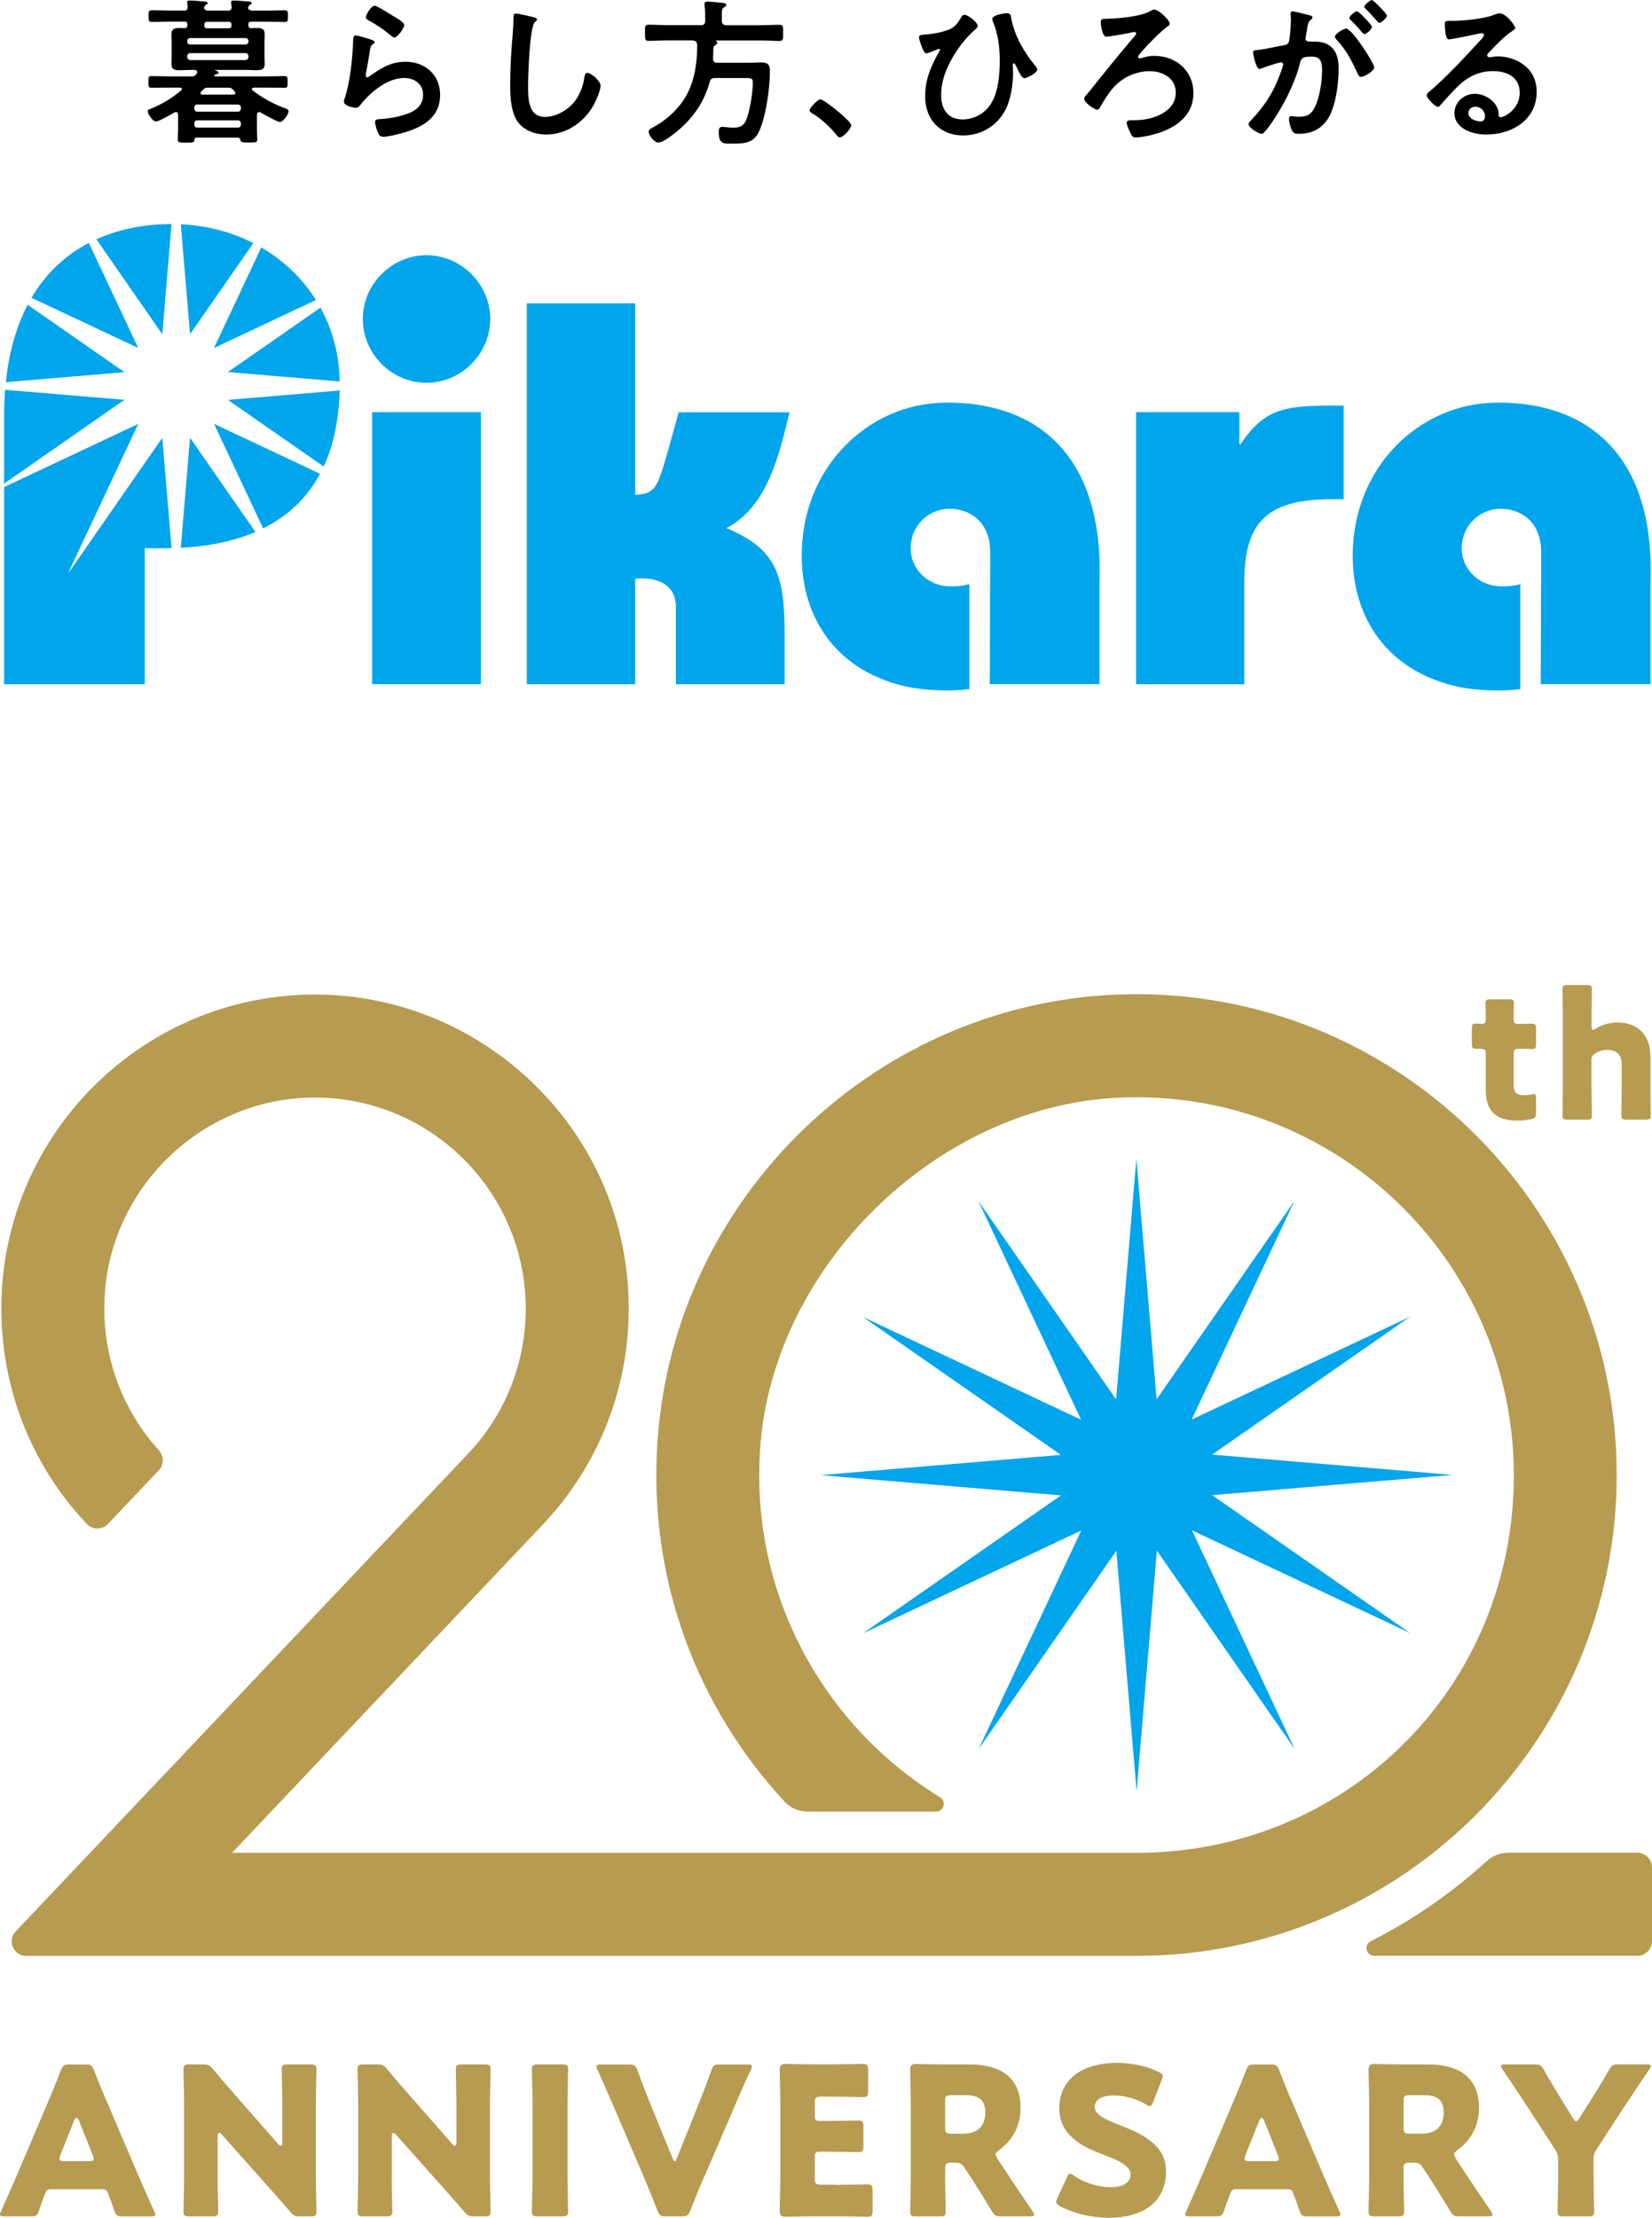 <svg width="260" height="349" viewBox="0 0 260 349" fill="none" xmlns="http://www.w3.org/2000/svg">
<g clip-path="url(#clip0_1_1124)">
<path d="M8.042 344.489C7.522 344.489 7.292 344.649 7.103 345.17C6.873 345.79 6.613 346.4 6.134 347.86C5.844 348.64 5.684 348.77 4.835 348.77H0.739C0.22 348.77 0 348.71 0 348.45C0 348.32 0.06 348.16 0.19 347.9C1.389 345.21 2.038 343.749 2.587 342.449L7.352 331.258C7.972 329.768 8.751 327.978 9.59 325.777C9.91 324.997 10.079 324.867 10.919 324.867H13.476C14.315 324.867 14.475 324.997 14.805 325.777C15.644 327.988 16.423 329.838 17.012 331.168L21.777 342.329C22.397 343.759 23.036 345.22 24.245 347.91C24.375 348.17 24.435 348.33 24.435 348.46C24.435 348.72 24.205 348.78 23.695 348.78H19.29C18.451 348.78 18.281 348.65 17.991 347.87C17.502 346.41 17.242 345.79 17.022 345.18C16.823 344.629 16.663 344.499 16.083 344.499H8.042V344.489ZM9.5 339.169C9.4 339.399 9.37 339.589 9.37 339.719C9.37 340.009 9.6 340.079 10.12 340.079H14.005C14.525 340.079 14.745 340.019 14.745 339.719C14.745 339.589 14.715 339.399 14.615 339.169L12.407 333.648C12.307 333.388 12.177 333.258 12.047 333.258C11.918 333.258 11.788 333.388 11.688 333.648L9.48 339.169H9.5Z" fill="#B69B51"/>
<path d="M34.245 342.279C34.245 344 34.345 347.73 34.345 347.96C34.345 348.64 34.146 348.77 33.406 348.77H29.81C29.061 348.77 28.871 348.64 28.871 347.96C28.871 347.73 28.971 344 28.971 342.279V331.348C28.971 329.628 28.871 325.898 28.871 325.668C28.871 324.987 29.061 324.857 29.81 324.857H31.948C32.757 324.857 33.017 324.987 33.536 325.608C34.735 327.068 35.874 328.368 37.043 329.698L43.786 337.389C43.945 337.589 44.105 337.679 44.205 337.679C44.335 337.679 44.435 337.519 44.435 337.159V331.348C44.435 329.628 44.335 325.898 44.335 325.668C44.335 324.987 44.525 324.857 45.274 324.857H48.87C49.61 324.857 49.809 324.987 49.809 325.668C49.809 325.898 49.709 329.628 49.709 331.348V342.279C49.709 344 49.809 347.73 49.809 347.96C49.809 348.64 49.62 348.77 48.87 348.77H47.252C46.443 348.77 46.183 348.64 45.664 348.03C44.495 346.67 43.426 345.47 42.097 343.97L34.905 335.889C34.745 335.699 34.615 335.629 34.515 335.629C34.355 335.629 34.255 335.789 34.255 336.149V342.279H34.245Z" fill="#B69B51"/>
<path d="M61.646 342.279C61.646 344 61.746 347.73 61.746 347.96C61.746 348.64 61.546 348.77 60.807 348.77H57.211C56.461 348.77 56.272 348.64 56.272 347.96C56.272 347.73 56.371 344 56.371 342.279V331.348C56.371 329.628 56.272 325.898 56.272 325.668C56.272 324.987 56.461 324.857 57.211 324.857H59.348C60.157 324.857 60.417 324.987 60.937 325.608C62.135 327.068 63.274 328.368 64.443 329.698L71.186 337.389C71.346 337.589 71.506 337.679 71.606 337.679C71.735 337.679 71.835 337.519 71.835 337.159V331.348C71.835 329.628 71.735 325.898 71.735 325.668C71.735 324.987 71.925 324.857 72.674 324.857H76.271C77.01 324.857 77.21 324.987 77.21 325.668C77.21 325.898 77.11 329.628 77.11 331.348V342.279C77.11 344 77.21 347.73 77.21 347.96C77.21 348.64 77.02 348.77 76.271 348.77H74.652C73.843 348.77 73.584 348.64 73.064 348.03C71.895 346.67 70.826 345.47 69.498 343.97L62.305 335.889C62.145 335.699 62.016 335.629 61.916 335.629C61.756 335.629 61.656 335.789 61.656 336.149V342.279H61.646Z" fill="#B69B51"/>
<path d="M84.652 348.77C83.913 348.77 83.713 348.64 83.713 347.96C83.713 347.73 83.813 344 83.813 342.279V331.348C83.813 329.628 83.713 325.898 83.713 325.668C83.713 324.987 83.913 324.857 84.652 324.857H88.478C89.227 324.857 89.417 324.987 89.417 325.668C89.417 325.898 89.317 329.628 89.317 331.348V342.279C89.317 344 89.417 347.73 89.417 347.96C89.417 348.64 89.227 348.77 88.478 348.77H84.652Z" fill="#B69B51"/>
<path d="M110.906 342.309C110.286 343.799 109.507 345.65 108.638 347.86C108.308 348.64 108.148 348.77 107.309 348.77H104.812C103.973 348.77 103.803 348.64 103.483 347.86C102.604 345.65 101.865 343.799 101.246 342.379L96.581 331.478C95.931 329.988 95.252 328.428 94.053 325.737C93.923 325.477 93.863 325.317 93.863 325.187C93.863 324.927 94.093 324.867 94.612 324.867H99.018C99.857 324.867 100.017 324.997 100.317 325.777C101.256 328.338 101.875 329.868 102.394 331.168L105.831 339.569C105.961 339.899 106.091 340.089 106.19 340.089C106.32 340.089 106.42 339.899 106.55 339.569L109.887 331.258C110.436 329.858 111.055 328.338 111.964 325.777C112.254 324.997 112.424 324.867 113.263 324.867H117.579C118.098 324.867 118.328 324.927 118.328 325.187C118.328 325.317 118.258 325.507 118.168 325.737C116.899 328.428 116.22 330.018 115.641 331.388L110.936 342.329L110.906 342.309Z" fill="#B69B51"/>
<path d="M131.504 343.81C133.022 343.81 136.299 343.74 136.529 343.74C137.208 343.74 137.338 343.93 137.338 344.68V347.89C137.338 348.64 137.208 348.83 136.529 348.83C136.299 348.83 133.022 348.76 131.504 348.76H128.197C126.709 348.76 123.852 348.83 123.622 348.83C122.943 348.83 122.713 348.6 122.713 347.92C122.713 347.69 122.813 344.09 122.813 342.369V331.238C122.813 329.518 122.713 325.917 122.713 325.687C122.713 325.007 122.943 324.777 123.622 324.777C123.852 324.777 126.699 324.847 128.197 324.847H130.794C132.313 324.847 135.59 324.777 135.819 324.777C136.499 324.777 136.628 324.967 136.628 325.717V329.058C136.628 329.808 136.499 329.998 135.819 329.998C135.59 329.998 132.313 329.928 130.794 329.928H129.206C128.397 329.928 128.237 330.088 128.237 330.898V332.878C128.237 333.628 128.367 333.758 129.116 333.758H130.055C131.584 333.758 134.85 333.688 135.08 333.688C135.759 333.688 135.889 333.888 135.889 334.628V337.709C135.889 338.459 135.759 338.649 135.08 338.649C134.85 338.649 131.584 338.589 130.055 338.589H129.116C128.367 338.589 128.237 338.719 128.237 339.469V342.809C128.237 343.62 128.397 343.78 129.206 343.78H131.504V343.81Z" fill="#B69B51"/>
<path d="M148.746 342.279C148.746 343.999 148.846 347.73 148.846 347.96C148.846 348.64 148.657 348.77 147.907 348.77H144.181C143.432 348.77 143.242 348.64 143.242 347.96C143.242 347.73 143.342 343.999 143.342 342.279V331.248C143.342 329.528 143.242 325.927 143.242 325.697C143.242 325.017 143.472 324.787 144.151 324.787C144.381 324.787 147.228 324.857 148.726 324.857H152.652C157.058 324.857 160.624 326.607 160.624 331.668C160.624 334.658 159.266 336.858 157.258 338.319C156.868 338.609 156.708 338.809 156.708 339.029C156.708 339.189 156.808 339.389 156.998 339.709L158.067 341.329C159.425 343.409 160.494 344.999 162.502 347.95C162.662 348.21 162.762 348.37 162.762 348.5C162.762 348.7 162.532 348.76 162.083 348.76H157.547C156.708 348.76 156.508 348.63 156.089 347.92C154.79 345.78 153.721 344.059 152.812 342.659L151.803 341.139C151.354 340.459 151.154 340.329 150.315 340.329H149.695C148.886 340.329 148.756 340.459 148.756 341.269V342.279H148.746ZM148.746 334.788C148.746 335.598 148.906 335.758 149.715 335.758H151.534C153.581 335.758 155.07 334.818 155.07 332.388C155.07 330.408 153.931 329.698 152.183 329.698H149.715C148.906 329.698 148.746 329.858 148.746 330.668V334.788Z" fill="#B69B51"/>
<path d="M183.52 341.659C183.52 346.27 180.214 348.99 174.44 348.99C171.683 348.99 168.836 348.24 166.888 347.2C166.438 346.94 166.238 346.78 166.238 346.49C166.238 346.33 166.308 346.13 166.428 345.84L167.887 342.689C168.076 342.269 168.216 342.039 168.406 342.039C168.566 342.039 168.766 342.169 169.055 342.359C170.704 343.56 172.981 344.18 174.789 344.18C176.737 344.18 177.936 343.44 177.936 342.199C177.936 340.769 175.958 339.929 173.301 338.919C170.254 337.749 166.718 335.969 166.718 331.778C166.718 327.198 170.314 324.607 175.858 324.607C178.196 324.607 180.623 325.187 182.312 326.008C182.761 326.238 182.991 326.398 182.991 326.688C182.991 326.848 182.921 327.048 182.831 327.308L181.502 330.748C181.303 331.198 181.173 331.428 180.953 331.428C180.793 331.428 180.623 331.328 180.334 331.138C178.935 330.298 176.997 329.738 175.339 329.738C173.101 329.738 172.292 330.578 172.292 331.558C172.292 332.758 174.01 333.538 176.018 334.319C179.485 335.679 183.51 337.369 183.51 341.649L183.52 341.659Z" fill="#B69B51"/>
<path d="M194.559 344.489C194.04 344.489 193.81 344.649 193.62 345.17C193.39 345.79 193.13 346.4 192.651 347.86C192.361 348.64 192.191 348.77 191.352 348.77H187.267C186.747 348.77 186.527 348.71 186.527 348.45C186.527 348.32 186.587 348.16 186.717 347.9C187.916 345.21 188.565 343.749 189.115 342.449L193.88 331.258C194.499 329.768 195.278 327.978 196.117 325.777C196.437 324.997 196.607 324.867 197.446 324.867H200.003C200.842 324.867 201.002 324.997 201.332 325.777C202.171 327.988 202.95 329.838 203.54 331.168L208.305 342.329C208.924 343.759 209.563 345.22 210.772 347.91C210.902 348.17 210.962 348.33 210.962 348.46C210.962 348.72 210.732 348.78 210.223 348.78H205.817C204.978 348.78 204.808 348.65 204.519 347.87C204.029 346.41 203.769 345.79 203.55 345.18C203.35 344.629 203.19 344.499 202.611 344.499H194.569L194.559 344.489ZM196.017 339.169C195.918 339.399 195.888 339.589 195.888 339.719C195.888 340.009 196.117 340.079 196.637 340.079H200.523C201.042 340.079 201.262 340.019 201.262 339.719C201.262 339.589 201.232 339.399 201.132 339.169L198.924 333.648C198.825 333.388 198.695 333.258 198.565 333.258C198.435 333.258 198.305 333.388 198.205 333.648L195.998 339.169H196.017Z" fill="#B69B51"/>
<path d="M220.891 342.279C220.891 343.999 220.991 347.73 220.991 347.96C220.991 348.64 220.801 348.77 220.052 348.77H216.326C215.577 348.77 215.387 348.64 215.387 347.96C215.387 347.73 215.487 343.999 215.487 342.279V331.248C215.487 329.528 215.387 325.927 215.387 325.697C215.387 325.017 215.616 324.787 216.296 324.787C216.526 324.787 219.373 324.857 220.871 324.857H224.797C229.202 324.857 232.769 326.607 232.769 331.668C232.769 334.658 231.41 336.858 229.402 338.319C229.013 338.609 228.853 338.809 228.853 339.029C228.853 339.189 228.953 339.389 229.142 339.709L230.211 341.329C231.57 343.409 232.639 344.999 234.647 347.95C234.807 348.21 234.906 348.37 234.906 348.5C234.906 348.7 234.677 348.76 234.227 348.76H229.692C228.853 348.76 228.653 348.63 228.233 347.92C226.935 345.78 225.866 344.059 224.957 342.659L223.948 341.139C223.498 340.459 223.299 340.329 222.459 340.329H221.84C221.031 340.329 220.901 340.459 220.901 341.269V342.279H220.891ZM220.891 334.788C220.891 335.598 221.051 335.758 221.86 335.758H223.678C225.726 335.758 227.214 334.818 227.214 332.388C227.214 330.408 226.076 329.698 224.327 329.698H221.86C221.051 329.698 220.891 329.858 220.891 330.668V334.788Z" fill="#B69B51"/>
<path d="M250.799 342.28C250.799 344 250.899 347.73 250.899 347.96C250.899 348.64 250.71 348.77 249.96 348.77H246.074C245.335 348.77 245.135 348.64 245.135 347.96C245.135 347.73 245.235 344 245.235 342.28V339.979C245.235 339.199 245.135 338.839 244.716 338.199L240.7 331.998C239.561 330.278 238.332 328.368 236.484 325.668C236.325 325.408 236.225 325.248 236.225 325.118C236.225 324.918 236.454 324.858 236.904 324.858H241.539C242.378 324.858 242.578 324.988 242.968 325.698C243.937 327.448 244.786 328.778 245.725 330.338L247.543 333.289C247.773 333.649 247.902 333.779 248.062 333.779C248.222 333.779 248.392 333.619 248.582 333.289L250.49 330.268C251.429 328.748 252.278 327.448 253.247 325.688C253.666 324.978 253.866 324.848 254.705 324.848H259.141C259.6 324.848 259.82 324.908 259.82 325.108C259.82 325.238 259.72 325.398 259.56 325.658C257.782 328.258 256.743 329.848 255.375 331.918L251.319 338.149C250.899 338.799 250.799 339.159 250.799 339.929V342.27V342.28Z" fill="#B69B51"/>
<path d="M241.73 175.16C241.73 175.82 241.59 175.99 240.931 176.12C240.242 176.26 239.532 176.34 238.783 176.34C235.017 176.34 233.838 174.41 233.838 171.5V165.859C233.838 165.169 233.589 165.029 232.849 165.029H232.38C231.721 165.029 231.641 164.889 231.641 164.229V161.869C231.641 161.269 231.721 161.068 232.25 161.068C232.5 161.068 232.879 161.098 233.239 161.098C233.629 161.098 233.838 160.938 233.838 160.438V159.998C233.838 159.228 233.788 158.288 233.788 157.938C233.788 157.358 233.978 157.248 234.618 157.248H237.475C238.074 157.248 238.274 157.358 238.274 157.858C238.274 158.218 238.224 159.618 238.224 160.278C238.224 160.998 238.334 161.108 239.023 161.108H239.932C240.232 161.108 240.701 161.078 240.921 161.078C241.64 161.078 241.75 161.189 241.75 161.909V164.249C241.75 164.879 241.67 165.079 241.151 165.079C240.791 165.079 240.302 165.049 239.942 165.049H239.063C238.374 165.049 238.234 165.189 238.234 165.879V170.8C238.234 171.93 238.703 172.34 239.942 172.34C240.302 172.34 240.631 172.29 240.981 172.23C241.171 172.18 241.311 172.15 241.42 172.15C241.7 172.15 241.75 172.34 241.75 172.84V175.18L241.73 175.16Z" fill="#B69B51"/>
<path d="M250.489 171.51C250.489 172.64 250.539 175.3 250.539 175.5C250.539 176.08 250.379 176.19 249.74 176.19H246.713C246.084 176.19 245.914 176.08 245.914 175.5C245.914 175.31 245.964 172.64 245.964 171.51V159.679C245.964 158.548 245.914 155.878 245.914 155.688C245.914 155.108 246.074 154.998 246.713 154.998H249.74C250.369 154.998 250.539 155.108 250.539 155.688C250.539 155.958 250.489 158.578 250.489 159.679V161.469C250.489 161.859 250.539 162.049 250.709 162.049C250.819 162.049 250.959 161.999 251.179 161.859C252.138 161.249 253.296 160.899 254.615 160.899C257.522 160.899 259.75 162.659 259.75 166.259V171.51C259.75 172.64 259.8 175.3 259.8 175.5C259.8 176.08 259.64 176.19 259 176.19H255.974C255.344 176.19 255.174 176.08 255.174 175.5C255.174 175.31 255.224 172.64 255.224 171.51V167.379C255.224 166.169 254.565 165.209 252.997 165.209C252.367 165.209 251.728 165.349 251.129 165.729C250.609 166.059 250.469 166.279 250.469 166.909V171.5L250.489 171.51Z" fill="#B69B51"/>
<path d="M190.772 235.278L228.593 232.088L190.763 228.897L221.92 207.205L187.556 223.377L203.709 188.993L182.032 220.196L178.845 182.332L175.658 220.206L153.991 189.013L170.144 223.407L135.8 207.235L166.967 228.937L129.146 232.128L166.977 235.318L135.82 257.021L170.174 240.839L154.021 275.233L175.698 244.029L178.885 281.893L182.072 244.009L203.749 275.213L187.596 240.809L221.94 256.981L190.772 235.278Z" fill="#00A5EB"/>
<path d="M254.447 232.107C254.447 189.772 219.533 155.438 177.007 156.468C138.238 157.408 106.101 188.122 103.474 226.856C101.985 248.738 109.867 268.811 123.473 283.502C124.412 284.523 125.751 285.073 127.139 285.073H147.318C148.537 285.073 148.996 283.472 147.967 282.832C129.826 271.721 118.069 251.149 119.627 228.016C121.555 199.373 147.368 174.08 176.008 172.73C210.053 171.12 238.254 198.383 238.254 232.117C238.254 265.85 211.611 291.563 178.875 291.563H36.513L85.652 239.677C95.582 229.046 100.347 214.665 98.599 199.953C95.692 175.49 74.734 156.768 50.129 156.508C22.658 156.198 0.211 178.49 0.211 205.924C0.211 215.645 3.028 225.056 8.362 233.137C9.931 235.507 11.699 237.727 13.637 239.787C14.556 240.758 16.094 240.768 17.014 239.787L24.985 231.377C25.824 230.496 25.824 229.126 25.015 228.226C23.866 226.966 22.817 225.616 21.878 224.196C17.753 217.945 15.875 210.494 16.544 202.903C18.003 186.441 31.748 173.39 48.241 172.74C67.131 171.99 82.745 187.161 82.745 205.924C82.745 214.375 79.569 222.425 73.855 228.556L2.469 303.925C1.09 305.375 2.119 307.775 4.127 307.775H178.875C220.542 307.775 254.447 273.831 254.447 232.107Z" fill="#B69B51"/>
<path d="M233.947 292.903C228.493 297.864 222.369 302.114 215.726 305.475C214.587 306.045 215.007 307.765 216.285 307.765H257.682C258.961 307.765 260 306.725 260 305.445V293.863C260 292.583 258.961 291.543 257.682 291.543H237.383C236.105 291.543 234.886 292.033 233.947 292.893V292.903Z" fill="#B69B51"/>
<path d="M77.151 50.195C77.151 55.636 72.645 60.236 67.121 60.236C61.597 60.236 57.102 55.646 57.102 50.195C57.102 44.745 61.607 40.164 67.121 40.164C72.635 40.164 77.151 44.755 77.151 50.195Z" fill="#00A5EB"/>
<path d="M75.683 64.857H58.57V107.662H75.683V64.857Z" fill="#00A5EB"/>
<path d="M82.914 107.673V47.736H99.966V77.88C102.923 77.69 103.363 76.9 104.651 72.599C105.161 70.889 106.04 67.679 106.809 64.868H124.261C122.623 71.599 120.795 79.74 114.331 83.1C122.183 86.401 123.492 90.381 123.492 99.882V107.673H106.38V95.602C106.38 91.831 103.303 90.771 99.966 91.061V107.673H82.914Z" fill="#00A5EB"/>
<path d="M178.805 64.858H195.058V69.909H195.228C198.894 64.508 201.891 63.828 209.413 63.828H211.471V78.56H209.593C199.333 78.56 195.827 82.23 195.827 91.661V107.673H178.805V64.868V64.858Z" fill="#00A5EB"/>
<path d="M148.557 63.368C136.819 63.538 126.12 73.349 126.18 87.55C126.22 97.332 131.704 105.722 142.933 108.103C145.54 108.653 149.815 108.833 152.553 108.433V91.931C151.094 92.321 149.706 92.341 148.637 92.201C145.889 91.841 143.332 89.561 143.332 86.29C143.332 82.4 146.469 80.049 149.436 80.059C152.413 80.059 155.739 81.87 155.839 86.68C155.869 88.15 155.829 93.911 155.809 93.911C155.829 93.911 155.779 107.663 155.779 107.663H173.041V91.701C173.771 71.809 163.341 63.138 148.567 63.358L148.557 63.368Z" fill="#00A5EB"/>
<path d="M235.275 63.368C223.528 63.538 212.849 73.349 212.899 87.55C212.929 97.332 218.433 105.722 229.651 108.103C232.249 108.653 236.534 108.833 239.271 108.433V91.931C237.813 92.321 236.414 92.341 235.365 92.201C232.628 91.841 230.061 89.561 230.061 86.29C230.061 82.4 233.208 80.049 236.154 80.059C239.131 80.059 242.458 81.87 242.558 86.68C242.578 88.15 242.548 93.911 242.528 93.911C242.548 93.911 242.488 107.663 242.488 107.663H259.76V91.701C260.489 71.809 250.06 63.138 235.265 63.358L235.275 63.368Z" fill="#00A5EB"/>
<path d="M39.869 38.253C36.493 36.533 32.617 35.483 28.451 35.293L29.91 52.595L39.869 38.253Z" fill="#00A5EB"/>
<path d="M26.992 35.264C22.786 35.264 18.75 36.034 15.164 37.654L25.543 52.596L26.992 35.264Z" fill="#00A5EB"/>
<path d="M49.729 47.215C47.601 43.834 44.664 40.994 41.118 38.934L33.676 54.765L49.729 47.205V47.215Z" fill="#00A5EB"/>
<path d="M13.986 38.225C10.37 40.105 7.263 42.945 4.955 46.856L21.758 54.767L13.976 38.215L13.986 38.225Z" fill="#00A5EB"/>
<path d="M53.455 60.038C53.405 55.797 52.326 51.857 50.438 48.406L35.863 58.547L53.455 60.028V60.038Z" fill="#00A5EB"/>
<path d="M50.937 73.419C52.496 70.058 53.335 66.058 53.455 61.447L35.873 62.927L50.937 73.419Z" fill="#00A5EB"/>
<path d="M41.407 83.149C45.353 81.189 48.35 78.319 50.368 74.558L33.685 66.697L41.407 83.139V83.149Z" fill="#00A5EB"/>
<path d="M28.451 86.201C32.967 85.971 36.892 85.13 40.199 83.71L29.91 68.889L28.451 86.201Z" fill="#00A5EB"/>
<path d="M4.354 47.955C2.616 51.276 1.417 55.316 0.918 60.136L19.589 58.566L4.354 47.965V47.955Z" fill="#00A5EB"/>
<path d="M10.698 90.25L21.756 66.707L0.648 76.648V107.672H22.785V86.249C23.695 86.289 24.654 86.269 25.782 86.269C26.192 86.269 26.602 86.269 27.001 86.259L25.543 68.897L10.708 90.26L10.698 90.25Z" fill="#00A5EB"/>
<path d="M0.808 61.338C0.708 62.618 0.648 63.958 0.648 65.358V76.1L19.579 62.918L0.798 61.338H0.808Z" fill="#00A5EB"/>
<path d="M28.96 1.67C29.36 1.67 29.53 1.52 29.53 1.12C29.53 0.95 29.51 0.75 29.48 0.57C29.48 0.49 29.45 0.42 29.45 0.35C29.45 0.1 29.669 0.08 29.869 0.08C30.319 0.08 31.587 0.18 32.087 0.23C32.257 0.23 32.686 0.26 32.686 0.5C32.686 0.63 32.556 0.67 32.387 0.8C32.287 0.85 32.257 0.9 32.187 1L32.157 1.05L32.107 1.27C32.207 1.59 32.477 1.67 32.776 1.67H35.893C36.263 1.67 36.462 1.52 36.462 1.12L36.392 0.57C36.392 0.49 36.362 0.42 36.362 0.35C36.362 0.1 36.582 0.08 36.812 0.08C37.232 0.08 38.53 0.18 39.01 0.23C39.179 0.23 39.609 0.26 39.609 0.5C39.609 0.63 39.479 0.67 39.339 0.8C39.209 0.85 39.19 0.9 39.12 1L39.09 1.05C39.07 1.13 39.07 1.18 39.04 1.27C39.11 1.59 39.439 1.64 39.709 1.67H41.827C42.796 1.67 43.775 1.62 44.744 1.62C45.343 1.62 45.313 1.82 45.313 2.54C45.313 3.26 45.343 3.46 44.744 3.46C43.775 3.46 42.796 3.41 41.827 3.41H39.559C39.209 3.41 39.09 3.54 39.09 3.861V3.911C39.09 4.161 39.14 4.411 39.459 4.431C39.779 4.411 40.129 4.411 40.458 4.411C41.178 4.411 41.657 4.531 41.657 5.361C41.657 5.781 41.627 6.231 41.627 6.661V8.781C41.627 9.231 41.657 9.651 41.657 10.101C41.657 10.901 41.207 11.051 40.258 11.051C39.809 11.051 39.26 11.001 38.59 11.001H33.875C33.805 11.001 33.805 11.051 33.845 11.071C34.015 11.141 34.395 11.221 34.395 11.441C34.395 11.611 34.175 11.661 34.045 11.691C33.945 11.721 33.895 11.721 33.795 11.791C33.745 11.821 33.715 11.841 33.715 11.891C33.715 11.921 33.745 11.991 33.895 12.021H41.947C42.896 12.021 43.865 11.971 44.814 11.971C45.283 11.971 45.263 12.242 45.263 12.892C45.263 13.542 45.293 13.812 44.814 13.812C43.865 13.812 42.896 13.792 41.947 13.792H39.949C39.799 13.792 39.649 13.842 39.649 14.012C39.649 14.092 39.699 14.142 39.749 14.212C41.247 15.382 42.936 16.312 44.714 16.982C45.063 17.102 45.413 17.202 45.413 17.502C45.413 18.002 44.544 19.202 44.044 19.202C43.675 19.202 41.457 17.952 41.008 17.702C40.938 17.652 40.858 17.632 40.788 17.632C40.538 17.632 40.468 17.832 40.438 18.032V20.482C40.438 20.983 40.488 21.453 40.488 21.953C40.488 22.453 40.218 22.423 39.17 22.423C38.201 22.423 37.971 22.423 37.871 22.103C37.801 21.833 37.721 21.653 37.401 21.653H30.898C30.728 21.653 30.628 21.723 30.599 21.923C30.599 22.473 30.379 22.443 29.3 22.443C28.301 22.443 27.981 22.463 27.981 21.973C27.981 21.483 28.031 21.003 28.031 20.502V18.032C28.001 17.832 27.931 17.632 27.681 17.632C27.612 17.632 27.532 17.662 27.462 17.702C26.962 17.972 24.994 19.122 24.545 19.122C24.025 19.122 23.246 17.902 23.246 17.502C23.246 17.252 23.596 17.152 23.796 17.082C25.494 16.412 27.162 15.382 28.531 14.212C28.601 14.162 28.631 14.112 28.631 14.012C28.631 13.842 28.481 13.792 28.331 13.792H26.663C25.713 13.792 24.765 13.812 23.826 13.812C23.326 13.812 23.356 13.542 23.356 12.841C23.356 12.242 23.356 11.971 23.826 11.971C24.774 11.971 25.724 12.021 26.663 12.021H30.179C30.499 12.021 30.678 11.971 30.878 11.701L30.948 11.571C30.998 11.501 31.048 11.421 31.048 11.351C31.048 11.031 30.678 11.001 30.599 11.001H30.049C29.4 11.001 28.75 11.051 28.101 11.051C27.452 11.051 26.982 10.881 26.982 10.101C26.982 9.681 27.012 9.301 27.012 8.781V6.661C27.012 6.141 26.982 5.761 26.982 5.361C26.982 4.591 27.432 4.411 28.131 4.411C28.451 4.411 28.78 4.411 29.1 4.431C29.4 4.411 29.47 4.211 29.5 3.931V3.851C29.5 3.53 29.35 3.4 29.03 3.4H26.882C25.913 3.4 24.914 3.45 23.945 3.45C23.376 3.45 23.376 3.25 23.376 2.53C23.376 1.81 23.376 1.61 23.945 1.61C24.914 1.61 25.913 1.66 26.882 1.66H28.95L28.96 1.67ZM39.11 6.461C39.09 6.191 38.91 6.011 38.64 5.991H29.939C29.64 5.991 29.49 6.191 29.47 6.461V6.531C29.47 6.831 29.64 7.001 29.939 7.001H38.64C38.91 6.971 39.11 6.831 39.11 6.531V6.461ZM29.939 8.361C29.64 8.361 29.49 8.561 29.47 8.831V8.981C29.5 9.251 29.64 9.451 29.939 9.451H38.64C38.91 9.421 39.09 9.251 39.11 8.981V8.831C39.09 8.561 38.91 8.381 38.64 8.361H29.939ZM37.911 16.922C37.911 16.642 37.741 16.452 37.441 16.452H31.058C30.758 16.452 30.588 16.652 30.588 16.922V17.072C30.588 17.372 30.758 17.572 31.058 17.572H37.441C37.741 17.572 37.911 17.372 37.911 17.072V16.922ZM31.058 18.942C30.758 18.942 30.588 19.112 30.588 19.412V19.612C30.588 19.882 30.758 20.082 31.058 20.082H37.441C37.741 20.082 37.911 19.882 37.911 19.612V19.412C37.911 19.112 37.741 18.942 37.441 18.942H31.058ZM32.726 13.802C32.377 13.802 32.257 13.822 32.007 14.072C31.877 14.202 31.787 14.322 31.657 14.422C31.607 14.492 31.558 14.572 31.558 14.642C31.558 14.842 31.707 14.892 31.857 14.892H36.722C36.722 14.892 37.042 14.892 37.042 14.642C37.042 14.542 36.992 14.492 36.942 14.422C36.842 14.322 36.742 14.222 36.672 14.102C36.422 13.852 36.303 13.802 35.923 13.802H32.736H32.726ZM36.013 4.441C36.263 4.421 36.432 4.371 36.432 3.971V3.901C36.432 3.58 36.303 3.43 35.963 3.43H32.626C32.327 3.43 32.157 3.56 32.157 3.901C32.157 4.201 32.207 4.451 32.576 4.451H36.013V4.441Z" fill="black"/>
<path d="M58.519 6.291C58.688 6.361 58.968 6.441 58.968 6.641C58.968 6.791 58.838 6.861 58.748 6.911C58.349 7.161 58.329 7.381 58.229 7.881C58.029 9.031 57.879 10.201 57.629 11.352C57.599 11.502 57.559 11.722 57.559 11.872C57.559 12.022 57.629 12.172 57.809 12.172C57.939 12.172 58.029 12.102 58.129 12.022C59.977 10.722 61.465 9.721 63.833 9.721C66.9 9.721 69.267 11.772 69.267 14.912C69.267 18.452 66.63 19.953 63.613 20.853C62.844 21.073 61.146 21.523 60.377 21.523C59.827 21.523 59.677 21.303 59.458 20.823C59.288 20.453 59.038 19.622 59.038 19.203C59.038 18.802 59.338 18.782 59.657 18.752C60.726 18.702 61.925 18.532 62.974 18.252C64.742 17.802 66.59 17.032 66.59 14.912C66.59 13.192 65.192 12.272 63.603 12.272C60.986 12.272 58.349 14.472 56.77 16.442C56.571 16.692 56.371 16.962 56.021 16.962C55.801 16.962 54.123 16.712 54.123 15.992C54.123 15.742 54.293 15.372 54.373 15.122C54.593 14.322 54.792 13.502 54.942 12.672C55.262 10.871 55.462 9.051 55.542 7.231C55.542 7.031 55.572 6.861 55.572 6.681C55.572 5.961 55.602 5.581 55.991 5.581C56.361 5.581 58.109 6.131 58.538 6.281L58.519 6.291ZM58.968 0.9C59.338 0.9 61.355 2.201 61.805 2.471C62.175 2.691 63.623 3.491 63.623 3.921C63.623 4.371 62.604 5.891 62.075 5.891C61.805 5.891 61.475 5.541 61.276 5.391C60.327 4.591 59.208 3.871 58.139 3.271C57.889 3.121 57.569 3.001 57.569 2.721C57.569 2.401 58.369 0.9 58.968 0.9Z" fill="black"/>
<path d="M84.013 2.721C84.183 2.741 84.513 2.841 84.513 3.071C84.513 3.241 84.363 3.321 84.213 3.441C83.344 4.091 83.114 12.002 83.114 13.422C83.114 15.372 83.064 18.393 85.751 18.393C87.549 18.393 89.338 17.343 90.436 15.972C91.255 14.902 91.755 13.622 91.955 12.282C92.025 11.882 92.075 11.462 92.454 11.462C93.004 11.462 94.522 12.732 94.522 13.482C94.522 14.182 93.853 15.752 93.503 16.402C92.005 19.193 89.168 21.173 85.931 21.173C84.283 21.173 82.564 20.573 81.546 19.253C80.427 17.753 80.297 15.332 80.297 13.512C80.297 11.542 80.367 9.572 80.517 7.601C80.597 6.451 80.816 4.061 80.816 3.031V2.751C80.816 2.381 80.846 2.131 81.186 2.131C81.606 2.131 83.504 2.581 84.003 2.731L84.013 2.721Z" fill="black"/>
<path d="M110.286 3.97C110.785 3.97 110.985 3.75 110.985 3.27V2.4C110.985 1.88 110.955 1.35 110.885 0.85V0.6C110.885 0.33 111.085 0.25 111.334 0.25C111.684 0.25 113.282 0.4 113.702 0.45C113.902 0.48 114.301 0.48 114.301 0.77C114.301 0.97 114.102 1.07 113.932 1.17C113.612 1.37 113.582 1.49 113.612 3.27C113.612 3.74 113.812 3.97 114.311 3.97H119.746C120.745 3.97 121.714 3.9 122.683 3.9C123.302 3.9 123.252 4.22 123.252 5.171C123.252 6.121 123.302 6.441 122.683 6.441C121.714 6.441 120.735 6.371 119.746 6.371H112.693C112.693 6.371 112.643 6.421 112.673 6.441C112.793 6.491 112.893 6.571 112.893 6.711C112.893 6.931 112.673 7.061 112.473 7.181C112.303 7.281 112.273 7.451 112.273 7.651C112.273 8.151 112.243 8.671 112.224 9.201C112.224 9.671 112.393 9.871 112.873 9.871H118.107C118.677 9.871 119.256 9.821 119.856 9.821C121.054 9.821 121.174 10.441 121.174 11.291C121.174 13.862 120.525 18.532 119.406 20.802C118.557 22.523 117.088 22.603 115.39 22.603C113.972 22.603 113.123 22.753 113.123 20.832C113.123 20.282 113.193 19.962 113.672 19.962C114.072 19.962 114.771 20.092 115.34 20.092C116.359 20.092 117.009 19.892 117.438 18.892C118.008 17.542 118.487 14.502 118.487 13.031C118.487 12.281 118.287 12.281 117.088 12.281H112.503C112.034 12.281 111.804 12.431 111.684 12.931C110.815 16.152 108.967 18.722 106.38 20.812C105.83 21.262 104.312 22.433 103.642 22.433C102.973 22.433 102.094 21.362 102.094 20.712C102.094 20.412 102.314 20.292 102.913 19.962C105.131 18.742 107.099 16.872 108.248 14.602C109.317 12.431 109.716 9.911 109.716 7.511V7.011C109.666 6.541 109.466 6.411 109.017 6.361H105.001C104.032 6.361 103.053 6.431 102.084 6.431C101.465 6.431 101.515 6.131 101.515 5.161C101.515 4.19 101.465 3.89 102.084 3.89C103.053 3.89 104.032 3.96 105.001 3.96H110.306L110.286 3.97Z" fill="black"/>
<path d="M129.106 15.621C129.676 15.621 133.971 19.061 133.971 19.692C133.971 20.242 132.722 21.612 132.153 21.612C131.953 21.612 131.783 21.392 131.654 21.242C130.585 19.922 129.306 18.741 127.867 17.851C127.688 17.751 127.418 17.601 127.418 17.381C127.418 16.961 128.687 15.631 129.116 15.631L129.106 15.621Z" fill="black"/>
<path d="M153.879 4.09C153.879 4.36 153.359 4.76 153.16 4.94C151.941 6.041 150.772 7.581 149.943 9.011C148.874 10.911 148.125 12.731 148.125 14.952C148.125 17.172 149.144 18.792 151.511 18.792C153.18 18.792 154.728 17.992 155.727 16.672C157.096 14.822 157.345 11.851 157.345 9.611C157.345 7.371 157.096 5.42 156.246 3.3C156.196 3.2 156.166 3.05 156.166 2.95C156.166 2.4 157.985 2.08 158.464 2.08C159.063 2.08 159.083 2.45 159.163 2.93C159.663 5.6 161.131 8.121 162.8 10.191C162.969 10.391 163.249 10.691 163.249 10.961C163.249 11.511 161.551 12.311 161.231 12.311C160.812 12.311 160.362 11.311 160.182 10.961C160.102 10.761 159.763 9.961 159.563 9.961C159.393 9.961 159.393 10.161 159.393 10.281C159.393 10.681 159.443 11.051 159.443 11.431C159.443 13.231 159.093 15.622 158.274 17.222C156.976 19.772 154.458 21.312 151.591 21.312C147.925 21.312 145.607 18.792 145.607 15.172C145.607 12.501 146.526 10.351 147.855 8.061C147.885 8.011 147.955 7.911 147.955 7.841C147.955 7.771 147.885 7.691 147.785 7.691C147.655 7.691 147.136 7.911 146.966 7.991C146.746 8.091 146.017 8.391 145.817 8.391C145.548 8.391 145.398 8.071 145.298 7.871C145.078 7.371 144.648 6.371 144.648 5.851C144.648 5.53 144.868 5.5 145.398 5.45C146.716 5.35 148.065 5.15 149.284 4.68C150.203 4.33 150.652 3.76 151.152 2.93C151.302 2.68 151.451 2.33 151.771 2.33C152.42 2.33 153.889 3.55 153.889 4.1L153.879 4.09Z" fill="black"/>
<path d="M184.089 3.72C184.089 4.04 183.589 4.24 183.42 4.42C182.55 5.04 179.104 8.541 179.104 8.941C179.104 9.091 179.234 9.191 179.374 9.191C179.544 9.191 179.693 9.141 179.843 9.091C180.443 8.891 181.042 8.791 181.641 8.791C185.078 8.791 187.825 11.111 187.825 14.651C187.825 17.792 185.707 19.642 182.96 20.712C181.861 21.132 179.873 21.632 178.694 21.632C178.295 21.632 178.125 21.382 177.845 20.782C177.695 20.462 177.326 19.662 177.326 19.332C177.326 18.912 177.825 18.912 178.195 18.912H178.714C181.282 18.912 185.048 17.692 185.048 14.571C185.048 12.301 182.98 11.201 180.962 11.201C178.744 11.201 176.577 12.201 175.128 13.901C174.329 14.851 173.76 15.801 173.13 16.892C173.03 17.041 172.91 17.262 172.681 17.262C172.281 17.262 170.633 16.161 170.633 15.561C170.633 15.311 170.803 15.111 170.982 14.941C171.682 14.141 173 12.421 173.75 11.521C175.368 9.501 177.016 7.5 178.714 5.53C178.764 5.45 178.814 5.38 178.814 5.28C178.814 5.13 178.684 5.03 178.545 5.03C178.405 5.03 177.745 5.18 177.546 5.23C177.046 5.33 174.479 5.78 174.109 5.78C173.49 5.78 173.24 3.88 173.24 3.53C173.24 2.96 173.49 2.98 174.039 2.96C175.937 2.91 179.374 2.66 181.022 1.76C181.222 1.63 181.472 1.51 181.691 1.51C182.361 1.51 184.089 3.16 184.089 3.71V3.72Z" fill="black"/>
<path d="M205.916 2.35C206.116 2.4 206.565 2.47 206.565 2.75C206.565 2.9 206.466 2.97 206.346 3.07C205.876 3.42 205.826 3.82 205.696 4.721C205.646 5.001 205.596 5.341 205.516 5.741C205.497 5.841 205.467 5.941 205.467 6.041C205.467 6.391 205.716 6.541 206.016 6.541H206.316C207.315 6.541 208.264 6.541 209.133 7.091C210.381 7.911 210.681 9.341 210.681 10.731C210.681 13.002 210.282 16.372 209.183 18.372C208.184 20.192 206.495 21.062 204.468 21.062C203.918 21.062 203.569 21.012 203.319 20.492C203.099 20.072 202.869 19.172 202.869 18.692C202.869 18.472 202.939 18.272 203.219 18.272C203.469 18.272 203.838 18.372 204.338 18.372C205.706 18.372 206.336 18.072 206.955 16.822C207.674 15.402 208.074 12.802 208.074 11.181C208.074 9.961 208.004 8.911 206.476 8.911C205.077 8.911 204.807 9.111 204.627 9.811C204.008 12.361 202.779 15.032 201.441 17.272C200.891 18.222 199.723 20.062 198.973 20.812C198.873 20.942 198.724 21.062 198.554 21.062C198.104 21.062 196.506 20.112 196.506 19.542C196.506 19.322 196.706 19.122 196.855 18.972C198.823 16.922 200.322 14.702 201.321 12.031C201.491 11.581 201.94 10.511 201.94 10.131C201.94 9.911 201.77 9.811 201.621 9.811C201.251 9.811 199.203 10.511 198.754 10.681C198.604 10.731 198.404 10.851 198.234 10.851C197.635 10.851 197.215 8.401 197.215 8.261C197.215 7.891 197.635 7.891 197.934 7.861C199.333 7.711 200.721 7.361 202.1 7.111C202.6 7.011 202.819 6.861 202.899 6.341C203.049 5.471 203.169 4.02 203.169 3.12C203.169 2.72 203.119 2.2 203.119 2.15C203.119 1.95 203.189 1.78 203.419 1.78C203.668 1.78 205.536 2.25 205.906 2.35H205.916ZM216.285 10.601C216.285 11.171 214.717 12.101 214.217 12.101C213.898 12.101 213.748 11.781 213.648 11.531C212.699 9.481 211.88 7.861 210.312 6.191C210.212 6.061 210.092 5.921 210.092 5.771C210.092 5.321 211.46 4.501 211.86 4.501C212.809 4.501 216.295 9.991 216.295 10.611L216.285 10.601ZM215.916 4.22C215.916 4.621 215.047 5.371 214.717 5.371C214.597 5.371 214.467 5.191 214.367 5.091C213.818 4.421 213.219 3.77 212.599 3.17C212.499 3.07 212.379 2.95 212.379 2.82C212.379 2.52 213.278 1.77 213.578 1.77C213.828 1.77 215.926 3.92 215.926 4.22H215.916ZM218.283 2.45C218.283 2.85 217.384 3.6 217.084 3.6C216.935 3.6 216.865 3.48 216.735 3.33C216.165 2.66 215.586 2.03 214.967 1.41C214.867 1.34 214.717 1.19 214.717 1.06C214.717 0.76 215.666 0.01 215.916 0.01C216.185 0.01 218.283 2.18 218.283 2.46V2.45Z" fill="black"/>
<path d="M238.472 4.42C238.472 4.59 238.203 4.74 237.923 4.94C236.524 5.911 235.476 7.061 234.307 8.281C234.207 8.381 234.057 8.561 234.057 8.701C234.057 8.901 234.257 9.021 234.477 9.021C234.576 9.021 234.696 8.991 234.796 8.971C235.116 8.901 235.496 8.871 235.815 8.871C236.814 8.871 237.983 9.171 238.882 9.621C240.83 10.621 241.849 12.291 241.849 14.461C241.849 18.882 237.933 21.172 233.927 21.172C231.859 21.172 228.912 20.322 228.912 17.782C228.912 16.062 230.431 14.761 232.099 14.761C233.398 14.761 234.716 15.462 235.416 16.532C235.785 17.102 235.865 17.482 235.865 18.132C235.895 18.302 235.965 18.452 236.165 18.452C236.814 18.452 239.182 17.132 239.182 14.611C239.182 12.091 237.134 11.191 234.966 11.191C232.798 11.191 230.98 12.061 229.382 13.641C228.413 14.591 227.514 15.612 226.615 16.632C226.535 16.732 226.465 16.812 226.345 16.812C225.826 16.812 224.547 15.412 224.547 15.012C224.547 14.711 224.916 14.441 225.146 14.261C227.714 12.041 230.601 8.951 232.898 6.431C233.098 6.231 233.548 5.781 233.548 5.53C233.548 5.31 233.328 5.23 233.128 5.23C233.008 5.23 232.678 5.3 232.529 5.33C231.929 5.48 228.413 6.201 228.013 6.201C227.464 6.201 227.394 4.33 227.394 3.9C227.394 3.33 227.424 3.28 228.163 3.28H228.762C230.361 3.28 233.627 2.93 235.066 2.36C235.336 2.26 235.735 2.09 236.015 2.09C237.014 2.09 238.462 3.99 238.462 4.41L238.472 4.42ZM232.169 16.792C231.62 16.792 231.1 17.192 231.1 17.792C231.1 18.692 232.299 19.112 233.048 19.112C233.518 19.112 233.717 18.662 233.717 18.262C233.717 17.492 233.048 16.792 232.169 16.792Z" fill="black"/>
</g>
<defs>
<clipPath id="clip0_1_1124">
<rect width="260" height="349" fill="white"/>
</clipPath>
</defs>
</svg>

